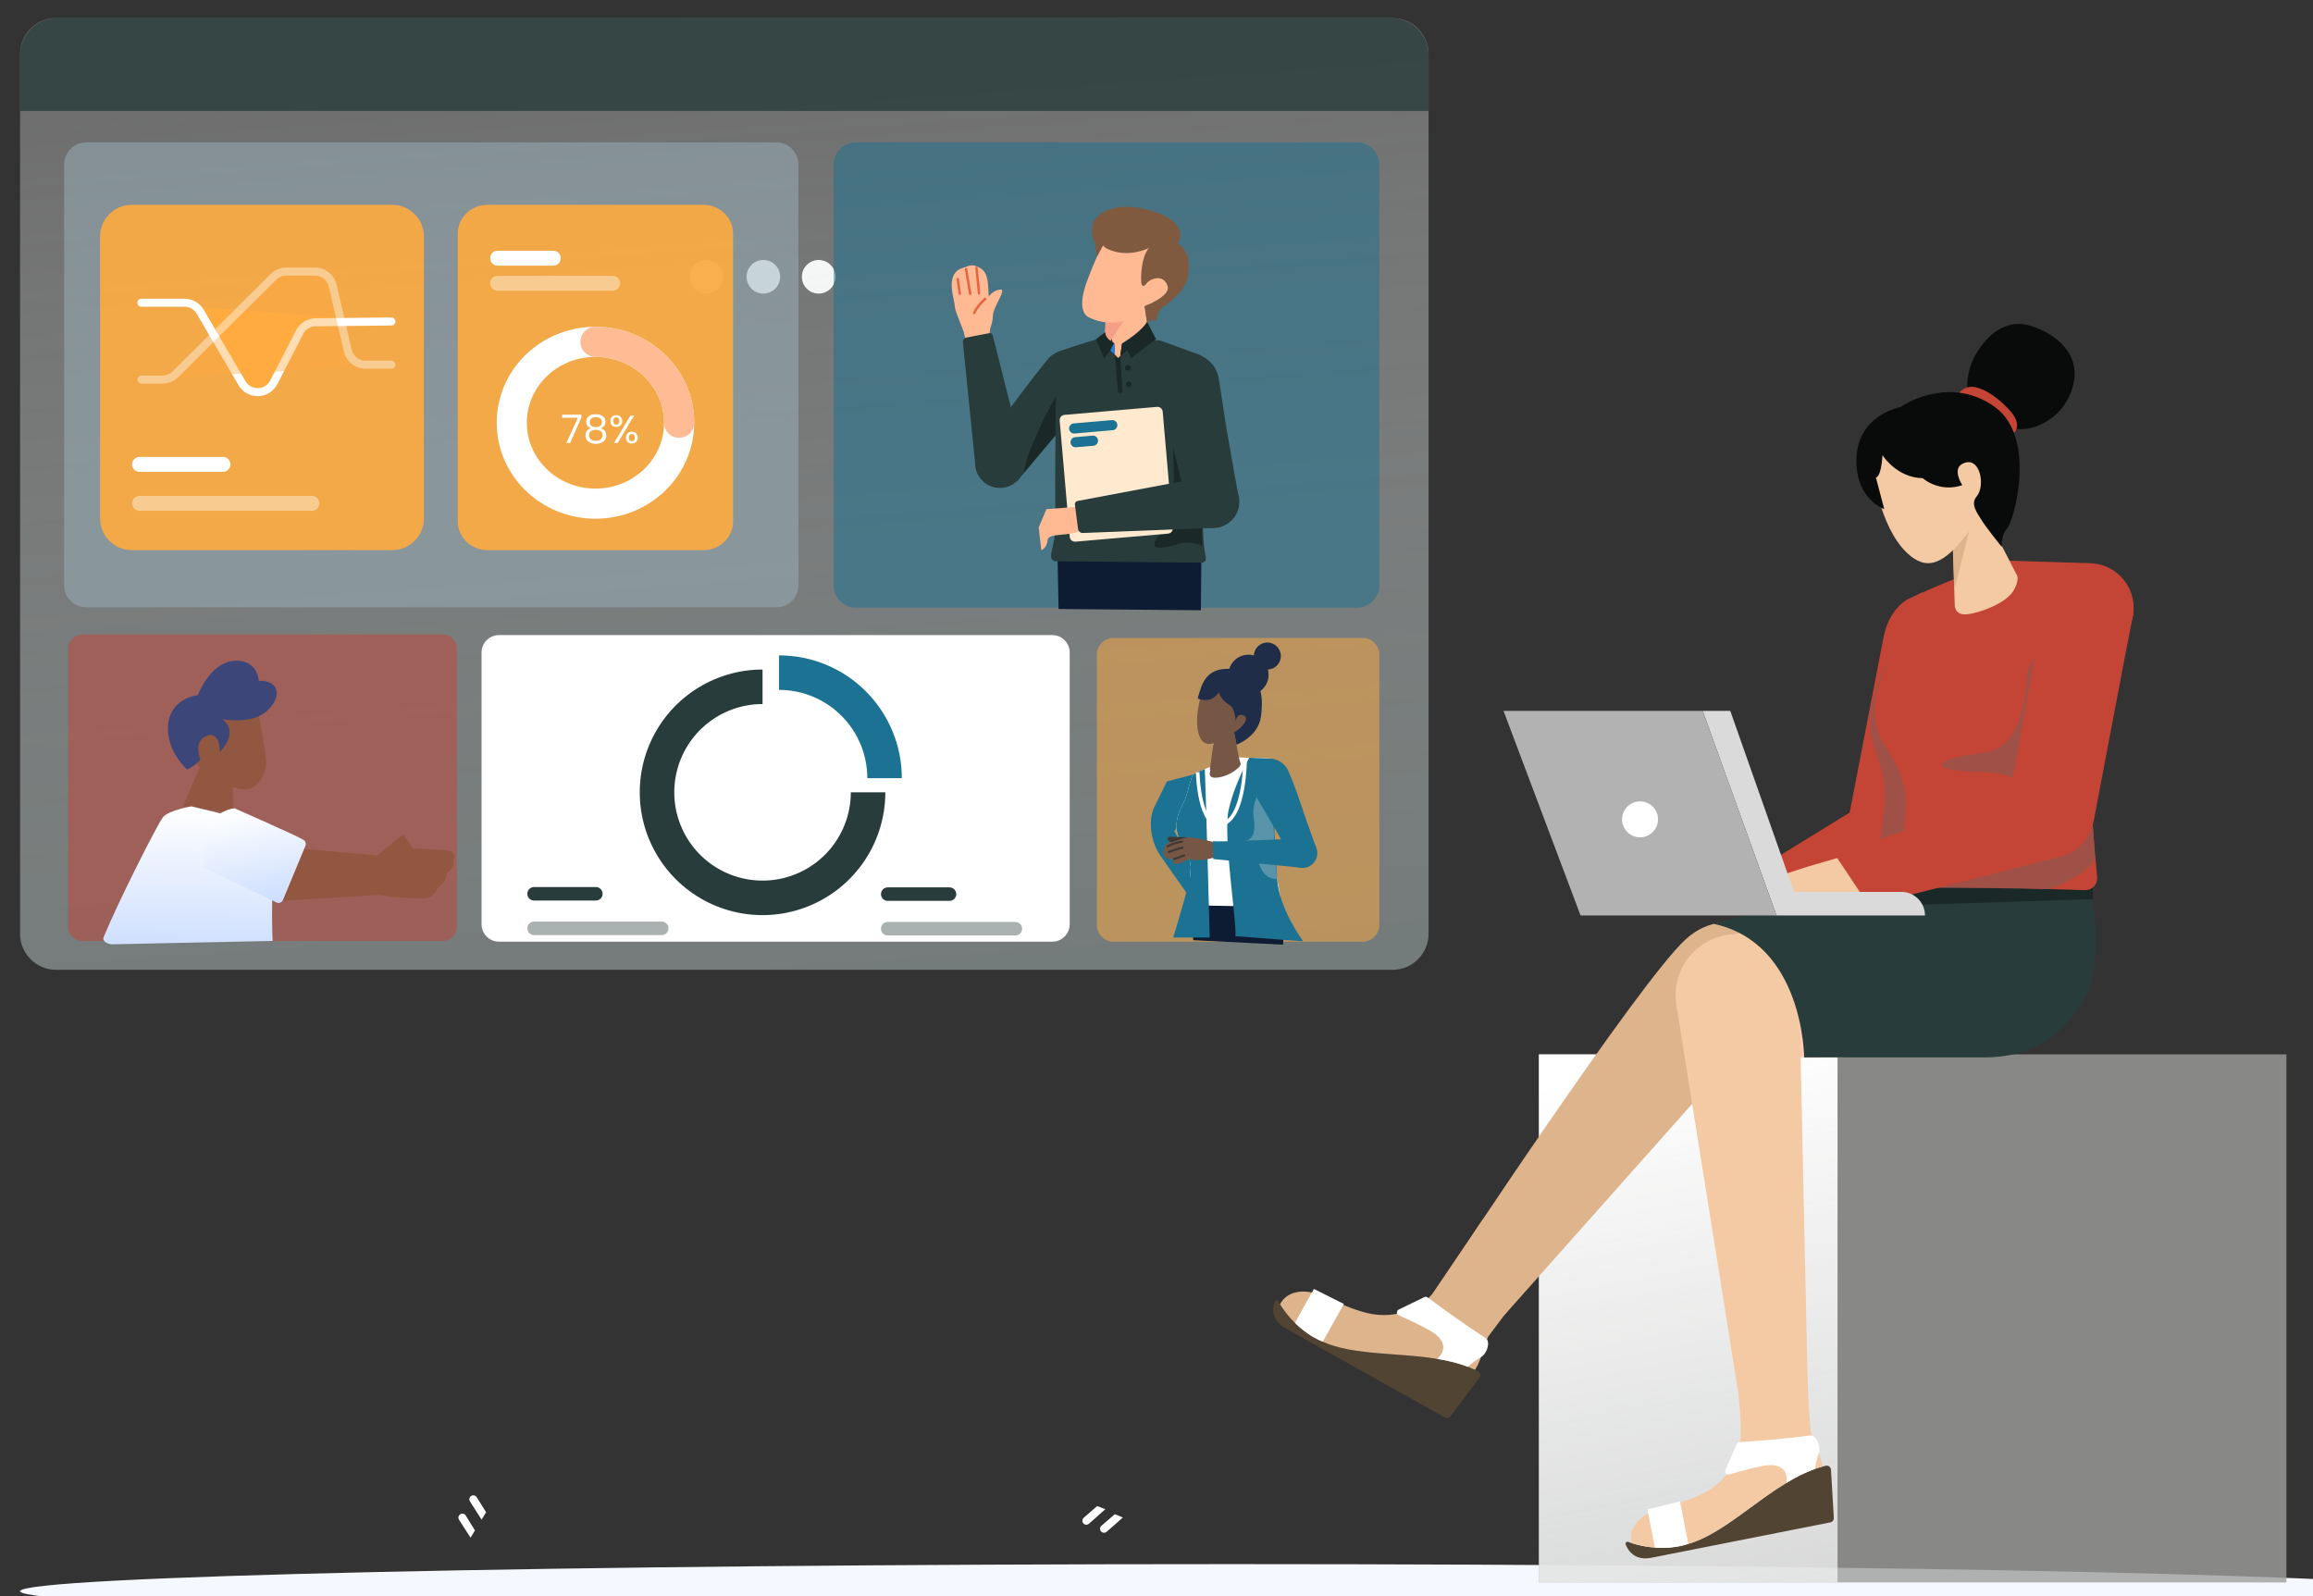 <svg width="1152" height="795" viewBox="0 0 1152 795" fill="none" xmlns="http://www.w3.org/2000/svg">
<rect x="0" y="0" width="1152" height="795" fill="#333333" stroke="none"/>
<g clip-path="url(#clip0_5_2)">
<path d="M351.835 146.223C356.457 146.223 360.204 142.476 360.204 137.855C360.204 133.233 356.457 129.486 351.835 129.486C347.214 129.486 343.467 133.233 343.467 137.855C343.467 142.476 347.214 146.223 351.835 146.223Z" fill="white"/>
<path d="M380.195 146.223C384.817 146.223 388.563 142.476 388.563 137.855C388.563 133.233 384.817 129.486 380.195 129.486C375.573 129.486 371.827 133.233 371.827 137.855C371.827 142.476 375.573 146.223 380.195 146.223Z" fill="white"/>
<path d="M407.746 146.223C412.368 146.223 416.114 142.476 416.114 137.855C416.114 133.233 412.368 129.486 407.746 129.486C403.124 129.486 399.377 133.233 399.377 137.855C399.377 142.476 403.124 146.223 407.746 146.223Z" fill="white"/>
<path d="M613.498 806C946.806 806 1217 799.956 1217 792.5C1217 785.044 946.806 779 613.498 779C280.196 779 10 785.044 10 792.5C10 799.956 280.196 806 613.498 806Z" fill="#F5F8FF"/>
<path opacity="0.8" d="M1138.77 525.123H766.457V788.136H1138.77V525.123Z" fill="#9D9D9C"/>
<path d="M915.191 525.123H766.457V788.136H915.191V525.123Z" fill="url(#paint0_linear_5_2)"/>
<path d="M242.097 753.178L237.422 745.666C237.249 745.391 237.012 745.162 236.731 745.001C236.449 744.839 236.132 744.749 235.808 744.739C235.483 744.728 235.161 744.798 234.87 744.941C234.579 745.084 234.327 745.297 234.138 745.56C233.905 745.883 233.775 746.268 233.765 746.666C233.754 747.064 233.864 747.456 234.079 747.79L239.849 756.854L242.097 753.178Z" fill="white"/>
<path d="M236.55 762.246L231.961 754.788C231.789 754.513 231.551 754.285 231.27 754.123C230.988 753.961 230.671 753.871 230.347 753.861C230.023 753.85 229.701 753.92 229.409 754.063C229.118 754.206 228.867 754.419 228.677 754.682C228.444 755.005 228.314 755.391 228.304 755.788C228.293 756.186 228.403 756.578 228.619 756.912L234.361 765.826L236.55 762.246Z" fill="white"/>
<path d="M546.472 750.083L539.758 755.907C539.513 756.119 539.324 756.389 539.208 756.692C539.091 756.995 539.051 757.322 539.091 757.644C539.13 757.966 539.248 758.274 539.435 758.539C539.621 758.805 539.87 759.021 540.159 759.168C540.514 759.348 540.915 759.417 541.31 759.366C541.704 759.316 542.074 759.147 542.372 758.882L550.505 751.652L546.472 750.083Z" fill="white"/>
<path d="M555.265 754.13L548.562 759.906C548.316 760.118 548.127 760.388 548.011 760.691C547.894 760.994 547.854 761.321 547.894 761.643C547.933 761.965 548.052 762.273 548.238 762.538C548.424 762.804 548.673 763.02 548.963 763.167C549.317 763.347 549.718 763.416 550.113 763.365C550.507 763.314 550.878 763.146 551.175 762.881L559.243 755.786L555.265 754.13Z" fill="white"/>
<path d="M891.491 471.565C891.491 471.565 862.851 446.564 839.566 467.81C816.28 489.055 720.074 634.949 720.074 634.949L749.172 655.072L858.302 532.344L877.298 562.92L891.491 471.565Z" fill="#DEB48D"/>
<path fill-rule="evenodd" clip-rule="evenodd" d="M872.006 750.723C884.002 741.957 896.367 732.921 909.388 730.003C909.681 729.936 909.985 729.934 910.28 729.996C910.574 730.058 910.851 730.184 911.092 730.364C911.333 730.544 911.532 730.774 911.675 731.039C911.818 731.304 911.902 731.596 911.92 731.896L913.347 756.054C913.376 756.552 913.225 757.043 912.92 757.437C912.615 757.832 912.178 758.102 911.689 758.198L822.492 775.828C815.915 777.128 811.697 774.268 809.674 769.189C809.608 769.014 809.594 768.823 809.633 768.64C809.672 768.457 809.764 768.289 809.896 768.156C810.029 768.024 810.197 767.932 810.38 767.893C810.563 767.853 810.754 767.867 810.929 767.933C822.646 772.237 835.582 771.786 846.97 766.674C855.198 763.006 863.509 756.932 872.006 750.723Z" fill="#524433"/>
<path fill-rule="evenodd" clip-rule="evenodd" d="M899.379 671.577C899.379 671.577 901.068 709.705 901.958 713.584C902.57 715.704 903.338 717.776 904.254 719.783C905.783 723.427 907.486 727.488 907.642 730.439C895.261 733.737 883.465 742.355 872.007 750.727C863.51 756.935 855.2 763.006 846.971 766.674C836.133 771.538 823.871 772.193 812.576 768.51C811.025 761.919 815.527 754.623 826.884 751.336C847.24 745.445 858.364 741.711 865.462 724.685C870.506 712.586 862.058 670.465 862.058 670.465L899.379 671.577Z" fill="#F3CAA4"/>
<path fill-rule="evenodd" clip-rule="evenodd" d="M866.353 718.248C870.356 718.002 886.26 716.955 901.486 714.964C904.445 714.578 907.086 720.135 905.822 723.67C904.995 726.251 904.377 728.895 903.975 731.576C899.007 733.392 894.241 735.717 889.751 738.514C890.672 732.215 886.83 729.426 881.122 729.713C876.613 729.94 866.428 732.804 861.177 734.359C860.888 734.444 860.581 734.444 860.293 734.361C860.004 734.277 859.745 734.112 859.546 733.886C859.348 733.66 859.218 733.382 859.173 733.084C859.128 732.787 859.168 732.483 859.29 732.208L865.008 719.189C865.124 718.923 865.311 718.695 865.548 718.529C865.786 718.363 866.064 718.266 866.353 718.248Z" fill="white"/>
<path fill-rule="evenodd" clip-rule="evenodd" d="M824.236 770.758C834.598 771.569 840.866 768.875 840.866 768.875L836.696 747.78L820.483 751.769L824.236 770.758Z" fill="white"/>
<path fill-rule="evenodd" clip-rule="evenodd" d="M694.3 674.563C709.116 675.667 724.388 676.806 736.193 683.027C736.46 683.166 736.693 683.362 736.877 683.6C737.061 683.838 737.19 684.113 737.257 684.407C737.324 684.7 737.326 685.004 737.263 685.298C737.2 685.593 737.074 685.87 736.894 686.11L722.316 705.427C722.016 705.825 721.582 706.1 721.094 706.203C720.607 706.305 720.098 706.228 719.664 705.984L640.327 661.571C634.477 658.296 633.12 653.383 634.873 648.205C634.936 648.029 635.049 647.875 635.198 647.761C635.347 647.647 635.525 647.578 635.712 647.563C635.899 647.548 636.086 647.587 636.251 647.676C636.416 647.764 636.552 647.899 636.643 648.063C642.772 658.937 652.913 666.981 664.897 670.473C673.54 673.016 683.805 673.781 694.3 674.563Z" fill="#524433"/>
<path fill-rule="evenodd" clip-rule="evenodd" d="M766.457 632.057L741.183 665.709C740.275 667.72 739.516 669.795 738.912 671.918C737.713 675.684 736.376 679.879 734.582 682.227C723.017 676.71 708.449 675.623 694.298 674.566C683.804 673.783 673.541 673.017 664.898 670.474C653.493 667.149 643.734 659.697 637.523 649.57C640.615 643.547 648.774 640.911 659.551 645.773C678.868 654.487 689.758 658.857 706.2 650.497C708.85 648.937 711.225 646.951 713.229 644.62L738.765 607.012L766.457 632.057Z" fill="#DEB48D"/>
<path fill-rule="evenodd" clip-rule="evenodd" d="M711.053 646.175C714.26 648.583 727.046 658.097 739.929 666.454C742.432 668.079 740.839 674.022 737.585 675.894C735.282 677.322 733.097 678.934 731.053 680.715C726.094 678.876 720.957 677.556 715.726 676.774C720.511 672.576 719.395 667.961 714.862 664.479C711.283 661.728 701.672 657.304 696.666 655.083C696.391 654.961 696.157 654.762 695.992 654.511C695.826 654.26 695.736 653.967 695.731 653.666C695.727 653.365 695.809 653.069 695.967 652.813C696.125 652.558 696.353 652.352 696.625 652.222L709.419 646.018C709.679 645.891 709.97 645.839 710.258 645.866C710.546 645.894 710.821 646.001 711.053 646.175Z" fill="white"/>
<path fill-rule="evenodd" clip-rule="evenodd" d="M644.942 658.842C652.305 666.178 658.823 668.191 658.823 668.191L669.327 649.427L654.397 641.952L644.942 658.842Z" fill="white"/>
<path d="M930.766 453.425L855.25 466.841L870.114 526.618H918.486C918.486 526.618 941.48 477.195 930.766 453.425Z" fill="#FFCCB3"/>
<path d="M864.929 526.033C881.711 526.033 895.316 512.429 895.316 495.646C895.316 478.864 881.711 465.259 864.929 465.259C848.146 465.259 834.541 478.864 834.541 495.646C834.541 512.429 848.146 526.033 864.929 526.033Z" fill="#F3CAA4"/>
<path d="M834.918 500.434L865.325 690.826L900.397 692.29L896.302 504.087L834.918 500.434Z" fill="#F3CAA4"/>
<path d="M882.553 458.662C882.553 458.662 894.191 462.246 898.995 481.228C903.799 500.209 898.557 526.618 898.557 526.618H906.041C906.041 526.618 932.725 495.282 913.093 455.345L882.553 458.662Z" fill="#FF967C"/>
<path d="M957.5 295L949.844 298.625C946.967 300.4 944.432 302.968 942.417 306.147C940.402 309.327 938.958 313.038 938.188 317.017L921.231 404.713L883 428.207L891.716 446L964 442.705L957.5 295Z" fill="#C44536"/>
<path d="M942.29 326.97C942.29 326.97 925.611 350.403 933.682 372.721C941.753 395.04 938.458 399.178 936.439 418.951C934.421 438.723 941.012 434.125 941.012 434.125L964.41 423.089C964.41 423.089 974.17 329.56 942.29 326.97Z" fill="#9F5147"/>
<path d="M1040.42 434.589C1040.42 434.589 1049.67 479.845 1037.55 498.757C1022.21 522.695 1003.45 526.361 989.58 526.618H898.557C898.557 526.618 898.389 469.831 853.547 460.129C853.547 460.129 1001.13 419.026 1040.42 434.589Z" fill="#283D3B"/>
<path d="M1042.46 447.767L945.994 450.943L947.02 444.205L965.82 442.032H1042.32L1042.46 447.767Z" fill="#1A2827"/>
<path d="M917.697 426.562C917.697 426.562 905.896 429.992 900.595 431.551C895.294 433.11 884.812 436.853 884.812 436.853L892.487 447.767L927.269 445.698L917.697 426.562Z" fill="#F3CAA4"/>
<path d="M974.88 287.776C974.88 287.776 955.075 295.614 952.05 298.033C949.026 300.453 946.154 320.199 941.012 329.575C935.871 338.951 928.349 356.256 939.335 372.151C950.321 388.047 949.153 400.669 949.153 400.669L946.815 440.543L1038.46 443.331C1039.29 443.357 1040.12 443.206 1040.89 442.887C1041.66 442.569 1042.36 442.091 1042.93 441.484C1043.5 440.877 1043.94 440.155 1044.21 439.367C1044.48 438.579 1044.58 437.742 1044.51 436.911C1043.46 425.285 1041.69 407.917 1041.31 389.405C1040.8 364.317 1040.42 280.488 1040.42 280.488L999.17 279.194C990.87 280.626 974.88 287.776 974.88 287.776Z" fill="#C44536"/>
<path d="M1040.42 324.995C1052.71 324.995 1062.67 315.032 1062.67 302.742C1062.67 290.452 1052.71 280.488 1040.42 280.488C1028.13 280.488 1018.17 290.452 1018.17 302.742C1018.17 315.032 1028.13 324.995 1040.42 324.995Z" fill="#C44536"/>
<path d="M1043.42 427.717C1043.42 427.717 1041.52 434.674 1021.17 442.805C1021.17 442.805 973.46 441.768 949.757 442.266C926.054 442.765 952.298 436.512 965.53 429.915C978.76 423.318 1041.92 404.995 1041.92 404.995L1043.42 427.717Z" fill="#9F5147"/>
<path d="M1024.19 314.756C1024.19 314.756 1010.39 327.336 1009.58 336.67C1008.76 346.004 1006.89 372.03 989.16 374.626C967.42 377.808 961.73 380.906 971.81 383.341C981.88 385.776 1004.75 381.83 1004.75 392.269C1004.75 399.697 1013.63 405.255 1018.1 401.197C1022.56 397.139 1058.12 335.453 1024.19 314.756Z" fill="#9F5147"/>
<path d="M1062.43 305.998C1060.56 314.928 1042.76 409.008 1042.76 409.008C1042.76 409.008 1040.42 423.082 1026.67 426.562L930.766 450.943L913.891 425.63L1000.87 395.884L1018.17 302.742C1018.17 302.742 1064.93 294.085 1062.43 305.998Z" fill="#C44536"/>
<path d="M972.65 270.45L973.56 301.323C973.56 301.323 973.32 306.649 979.78 305.931C986.25 305.213 999.26 300.379 1002.85 294.154C1006.44 287.928 1004.17 285.793 1004.17 285.793L984.44 247.332L972.65 270.45Z" fill="#F3CAA4"/>
<path d="M972.65 274.038L980.73 264.459L973.34 293.929L972.65 274.038Z" fill="#DEB48D"/>
<path d="M979.85 194.35C979.5 188.46 980.78 182.587 983.56 177.38C988.16 169.072 997.7 157.582 1012.2 162.532C1026.69 167.481 1037.3 178.618 1031.82 194.35C1026.34 210.083 1011.12 215.117 1003.36 213.441C995.6 211.765 979.85 194.35 979.85 194.35Z" fill="#080B09"/>
<path d="M975.18 196.538C976.02 195.13 977.26 194.015 978.76 193.345C980.25 192.675 981.91 192.483 983.52 192.796C989.26 193.852 995.29 198.381 1000.43 203.814C1005.56 209.248 1005.39 213.192 1003.06 215.597C1000.73 218.003 975.18 196.538 975.18 196.538Z" fill="#C44536"/>
<path d="M848.038 354.055L884.812 455.935H958.75C958.75 452.824 957.51 449.84 955.314 447.641C953.115 445.441 950.131 444.205 947.02 444.205H893.529L861.775 354.055H848.038Z" fill="#DADADA"/>
<path d="M848.038 354.055H748.836L787.201 455.935H884.812L848.038 354.055Z" fill="#B2B2B2"/>
<path d="M816.824 417.022C821.765 417.022 825.77 413.016 825.77 408.075C825.77 403.135 821.765 399.129 816.824 399.129C811.883 399.129 807.878 403.135 807.878 408.075C807.878 413.016 811.883 417.022 816.824 417.022Z" fill="white"/>
<path d="M932.496 232.488C932.496 232.488 935.555 262.038 949.932 275.493C959.31 284.267 967.91 282.02 980.73 264.459C992.48 248.357 993.51 240.527 993.51 240.527L981.09 212.575C981.09 212.575 931.035 205.451 932.496 232.488Z" fill="#F3CAA4"/>
<path d="M937.584 226.703C937.584 226.703 944.658 237.963 957.61 238.145C960.33 240.366 963.56 241.852 967.01 242.459C970.47 243.066 974.02 242.775 977.32 241.612C977.32 241.612 972.16 233.775 977.32 231.028C986.1 226.364 989.12 241.916 984.44 247.332C981.26 251.013 984.62 255.299 986.99 259.131C989.37 262.964 997.03 272.453 997.03 272.453C997.03 272.453 996.3 266.978 999.77 262.964C1003.24 258.949 1014.48 217.847 993.59 202.727C972.7 187.608 950.708 199.703 946.585 202.727C946.585 202.727 924.632 206.561 924.593 229.392C924.56 248.91 938.451 253.553 938.451 253.553L934.305 237.799C934.305 237.799 936.869 238.073 937.584 226.703Z" fill="#080B09"/>
<path d="M693.596 9H27.906C18.017 9 10 17.017 10 26.905V465.095C10 474.984 18.017 483 27.906 483H693.596C703.485 483 711.501 474.984 711.501 465.095V26.905C711.501 17.017 703.485 9 693.596 9Z" fill="url(#paint1_linear_5_2)"/>
<path opacity="0.5" d="M678.662 317.724H554.628C550.027 317.724 546.297 321.454 546.297 326.055V460.661C546.297 465.262 550.027 468.991 554.628 468.991H678.662C683.263 468.991 686.993 465.262 686.993 460.661V326.055C686.993 321.454 683.263 317.724 678.662 317.724Z" fill="#FFAB40"/>
<path d="M524.093 316.307H248.528C243.735 316.307 239.848 320.192 239.848 324.986V460.311C239.848 465.106 243.735 468.991 248.528 468.991H524.093C528.886 468.991 532.772 465.106 532.772 460.311V324.986C532.772 320.192 528.886 316.307 524.093 316.307Z" fill="white"/>
<path opacity="0.5" d="M675.857 70.908H426.333C420.183 70.908 415.198 75.894 415.198 82.044V291.55C415.198 297.7 420.183 302.685 426.333 302.685H675.857C682.008 302.685 686.993 297.7 686.993 291.55V82.044C686.993 75.894 682.008 70.908 675.857 70.908Z" fill="#1B7293"/>
<path opacity="0.5" d="M386.626 70.908H42.995C36.884 70.908 31.93 75.862 31.93 81.974V291.398C31.93 297.51 36.884 302.463 42.995 302.463H386.626C392.736 302.463 397.691 297.51 397.691 291.398V81.974C397.691 75.862 392.736 70.908 386.626 70.908Z" fill="#9AB3BD"/>
<path opacity="0.8" d="M28.459 9H693.043C697.939 9 702.633 10.945 706.095 14.407C709.556 17.868 711.501 22.563 711.501 27.459V55.265H10V27.459C10 22.563 11.945 17.868 15.407 14.407C18.868 10.945 23.563 9 28.459 9Z" fill="#283D3B"/>
<path opacity="0.5" d="M220.457 316H41.056C37.158 316 34 319.158 34 323.054V461.63C34 465.526 37.158 468.684 41.056 468.684H220.457C224.353 468.684 227.511 465.526 227.511 461.63V323.054C227.511 319.158 224.353 316 220.457 316Z" fill="#C44536"/>
<path d="M128.8 356.183C128.8 356.183 132.237 372.978 132.572 379.17C132.907 385.362 127.935 394.282 120.529 393.04C113.123 391.796 107.906 389.312 99.938 382.532C93.737 377.257 91.302 360.641 97.308 356.318C103.316 351.994 121.762 348.445 128.8 356.183Z" fill="#925740"/>
<path d="M115.894 383.051L116.111 404.859L91.084 401.669L100.279 380.267L115.894 383.051Z" fill="#925740"/>
<path d="M140.106 412.158L138.466 421.581L187.904 426.067C187.904 426.067 198.85 416.858 200.868 415.603L205.649 422.617C205.649 422.617 220.164 423.069 223.297 423.691C226.43 424.313 227.016 426.52 225.666 428.514C225.666 428.514 226.776 432.126 222.485 434.9C222.485 434.9 223.263 438.176 217.961 442.278C217.961 442.278 216.533 446.139 213.322 447.052C210.112 447.964 195.271 446.94 193.553 446.454C192.177 446.106 190.779 445.849 189.368 445.683L124.9 449.642C124.9 449.642 110.518 449.937 108.675 434.972L108.232 415.512C109.372 405.922 140.106 412.158 140.106 412.158Z" fill="#925740"/>
<path d="M95.318 401.587C95.318 401.587 84.135 403.632 81.299 406.847C78.678 409.818 58.261 450.385 51.56 466.881C51.4 467.273 51.406 467.693 51.577 468.106C51.748 468.519 52.079 468.91 52.541 469.248C53.002 469.585 53.58 469.858 54.224 470.04C54.869 470.224 55.559 470.312 56.234 470.297L135.776 468.621C135.776 468.621 134.666 443.426 136.81 436.303C138.954 429.181 128.126 409.59 128.126 409.59L95.318 401.587Z" fill="url(#paint2_linear_5_2)"/>
<path d="M110.716 358.175C110.716 358.175 125.774 361.156 133.399 353.7C141.024 346.245 138.374 338.549 128.876 339.108C128.876 339.108 128.452 328.452 116.96 329.104C105.468 329.755 99.678 343.557 98.498 346.233C98.498 346.233 85.257 347.472 83.761 360.557C82.264 373.642 93.213 383.268 93.213 383.268C95.708 382.086 97.954 380.437 99.828 378.41C99.828 378.41 95.966 369.314 102.806 366.527C109.645 363.74 109.519 374.433 109.519 374.433C109.519 374.433 119.52 364.986 110.716 358.175Z" fill="#3C4679"/>
<path d="M116.734 402.543C116.734 402.543 147.367 415.967 151.145 418.277C151.635 418.576 152.002 419.041 152.18 419.587C152.357 420.132 152.334 420.724 152.114 421.254L140.942 448.209C140.816 448.511 140.631 448.785 140.396 449.014C140.161 449.242 139.882 449.42 139.575 449.537C139.27 449.654 138.942 449.707 138.615 449.693C138.288 449.679 137.967 449.599 137.672 449.457L101.825 432.188C101.825 432.188 97.653 405.391 116.734 402.543Z" fill="url(#paint3_linear_5_2)"/>
<path d="M598.335 279.573L526.027 242.074L527.226 303.308L598.088 303.939L598.335 279.573Z" fill="#0D1B33"/>
<path d="M538.147 190.525C540.278 180.003 535.266 180.274 533.597 178.601C533.597 178.601 527.339 173.44 522.571 178.25C517.523 183.339 488.589 222.867 488.589 222.867L506.694 239.517L510.096 235.456L518.911 224.943L528.339 213.707L529.511 212.428L542.23 198.022C542.23 198.022 536.942 196.065 538.147 190.525Z" fill="#283D3B"/>
<path d="M545.718 192.318C548.159 185.032 544.231 177.147 536.944 174.707C529.658 172.267 521.773 176.195 519.333 183.481C516.893 190.767 520.821 198.652 528.107 201.093C535.393 203.533 543.278 199.605 545.718 192.318Z" fill="#283D3B"/>
<path d="M529.344 212.372C529.709 210.173 530.439 205.774 531.224 201.765L535.402 182.362C535.402 182.362 524.183 198.943 519.015 210.491C515.188 219.146 510.748 227.967 510.013 235.428L518.827 224.915L528.256 213.679L529.344 212.372Z" fill="#1A2827"/>
<path d="M492.987 171.629C492.045 162.731 494.466 162.3 494.499 157.475C494.516 152.76 501.636 144.032 498.24 144.208C494.845 144.385 492.46 147.63 492.46 147.63C491.957 143.4 492.807 136.362 488.48 133.706C484.151 131.05 483.132 132.336 479.608 133.392C470.199 136.281 475.451 148.731 475.548 152.677C475.633 155.16 480 164.448 480.198 166.162L481.589 172.767L492.987 171.629Z" fill="#FFBA94"/>
<path d="M487.625 146.135L486.338 133.362L487.625 146.135Z" fill="#E56441"/>
<path d="M487.625 146.135L486.338 133.362" stroke="#E56441" stroke-width="1.201" stroke-linecap="round"/>
<path d="M483.224 146.277L481.131 134.007L483.224 146.277Z" fill="#E56441"/>
<path d="M483.224 146.277L481.131 134.007" stroke="#E56441" stroke-width="1.201" stroke-linecap="round"/>
<path d="M478.053 146.305L476.996 138.962L478.053 146.305Z" fill="#E56441"/>
<path d="M478.053 146.305L476.996 138.962" stroke="#E56441" stroke-width="1.201" stroke-linecap="round"/>
<path d="M485.186 155.886C486.723 152.292 490.711 148.833 490.711 148.833L485.186 155.886Z" fill="#E56441"/>
<path d="M485.186 155.886C486.723 152.292 490.711 148.833 490.711 148.833" stroke="#E56441" stroke-width="1.201" stroke-linecap="round"/>
<path d="M509.471 226.414L494.417 166.983C494.311 166.627 494.078 166.322 493.762 166.128C493.445 165.934 493.068 165.863 492.702 165.931L481.35 168.095C480.807 168.204 480.325 168.512 479.996 168.957C479.668 169.402 479.517 169.953 479.572 170.504L485.827 232.295L509.471 226.414Z" fill="#283D3B"/>
<path d="M497.987 243.023C504.796 243.023 510.315 237.503 510.315 230.695C510.315 223.886 504.796 218.367 497.987 218.367C491.178 218.367 485.659 223.886 485.659 230.695C485.659 237.503 491.178 243.023 497.987 243.023Z" fill="#283D3B"/>
<path d="M547.754 168.533C547.754 168.533 533.661 172.691 530.114 174.175C526.568 175.658 526.332 181.592 526.095 185.795C525.93 188.74 525.372 233.287 525.591 261.295C525.638 267.278 524.522 271.074 523.806 274.4C523.609 275.286 523.503 276.189 523.488 277.097C523.483 277.416 523.542 277.732 523.66 278.029C523.778 278.325 523.953 278.595 524.176 278.823C524.398 279.052 524.664 279.234 524.957 279.359C525.251 279.485 525.566 279.551 525.884 279.555L598.035 280.229C598.035 280.229 601.235 280.694 600.464 277.043C599.698 273.051 599.278 268.999 599.211 264.935C598.488 235.846 598.353 187.129 598.04 184.823C597.567 181.362 601.283 178.381 597.254 176.638L577.798 169.56L547.754 168.533Z" fill="#283D3B"/>
<path d="M583.793 200.688C583.793 200.688 584.887 241.008 584.656 254.447C584.516 262.822 574.94 266.369 574.911 271.218C574.896 274.087 582.651 272.302 586.072 271.187C593.769 268.679 598.834 272.086 598.834 272.086L596.781 198.613L583.793 200.688Z" fill="#1A2827"/>
<path d="M551.011 154.283L555.313 176.755L556.833 178.363C556.833 178.363 556.231 179.083 557.959 177.349C562.036 173.263 572.771 168.282 572.328 166.677C571.692 164.377 569.846 150.052 569.846 150.052L551.011 154.283Z" fill="#FFBA94"/>
<path d="M550.835 155.776H562.17L549.719 175.116L550.835 155.776Z" fill="#F59F86"/>
<path d="M583.658 145.993C586.969 137.789 576.853 136.749 575.104 136.641C573.354 136.533 574.525 123.261 574.525 123.261C574.525 123.261 556.648 114.255 551.599 116.401C551.599 116.401 544.351 131.404 540.925 141.376C537.5 151.347 538.98 156.714 542.577 158.165C547.348 160.574 553.615 161.34 558.096 160.232C566.077 158.259 571.142 151.888 571.142 151.888C571.277 151.869 571.354 151.86 571.354 151.86C571.354 151.86 580.535 153.74 583.658 145.993Z" fill="#FFBA94"/>
<path d="M578.853 153.201C585.307 148.698 590.733 143.662 591.76 137.272C593.832 124.395 586.608 121.283 586.608 121.283C591.413 112.159 580.453 107.23 574.8 105.39C556.116 99.31 544.724 105.908 543.928 113.139C543.591 116.167 544.077 119.004 545.612 121.332C545.56 123.563 545.791 125.792 546.3 127.966L549.389 122.25C549.994 123.026 550.787 123.634 551.695 124.015C561.844 128.85 572.256 123.49 572.256 123.49C568.198 128.179 568.169 138.562 568.429 140.731C568.805 143.858 570.737 141.574 570.737 141.574C572.641 138.5 579.716 136.258 581.567 142.633C583.013 147.602 569.981 152.491 569.981 152.491L571.287 160.232C573.716 160.729 573.354 158.162 574 159.019C574.646 159.876 576.015 160.428 576.28 157.798C576.545 155.169 578.858 153.199 578.858 153.199L578.853 153.201Z" fill="#805A3E"/>
<path d="M576.27 202.637L530.152 206.632C528.719 206.756 527.658 208.018 527.782 209.451L532.801 267.4C532.925 268.833 534.187 269.894 535.62 269.769L581.735 265.775C583.171 265.651 584.232 264.389 584.106 262.956L579.089 205.007C578.964 203.574 577.701 202.513 576.27 202.637Z" fill="#FFEACF"/>
<path d="M534.968 213.391L553.985 211.744L534.968 213.391Z" fill="#1B7293"/>
<path d="M534.968 213.391L553.985 211.744" stroke="#1B7293" stroke-width="5.048" stroke-miterlimit="10" stroke-linecap="round"/>
<path d="M535.7 220.243L544.368 219.492" stroke="#1B7293" stroke-width="5.048" stroke-miterlimit="10" stroke-linecap="round"/>
<path d="M598.372 187.979C591.273 179.09 588.082 183.347 585.586 183.565C585.586 183.565 577.137 185.139 577.802 192.285C578.506 199.848 590.94 250.24 590.94 250.24L617.033 248.279L615.794 241.33L613.249 227.018L610.536 211.715L610.29 209.894L607.24 189.762C607.24 189.762 602.049 192.726 598.372 187.979Z" fill="#283D3B"/>
<path d="M600.126 203.324C607.066 199.064 609.235 189.986 604.979 183.048C600.719 176.109 591.639 173.938 584.699 178.197C577.764 182.457 575.59 191.535 579.851 198.474C584.111 205.412 593.186 207.584 600.126 203.324Z" fill="#283D3B"/>
<path d="M537.664 252.333L521.21 253.557L517.32 262.73L518.65 274.055C518.65 274.055 521.481 272.901 521.774 268.895C522.067 264.89 535.165 267.732 538.589 263.331" fill="#FFBA94"/>
<path d="M600.425 237.494L536.589 249.527C536.206 249.615 535.868 249.842 535.642 250.164C535.416 250.487 535.317 250.881 535.365 251.272L536.91 263.42C536.99 264 537.284 264.531 537.733 264.907C538.183 265.283 538.756 265.48 539.342 265.456L605.1 262.884L600.425 237.494Z" fill="#283D3B"/>
<path d="M604.204 262.982C611.418 262.982 617.264 257.134 617.264 249.919C617.264 242.705 611.418 236.857 604.204 236.857C596.989 236.857 591.138 242.705 591.138 249.919C591.138 257.134 596.989 262.982 604.204 262.982Z" fill="#283D3B"/>
<path fill-rule="evenodd" clip-rule="evenodd" d="M558.826 171.089C569.514 164.397 571.287 160.231 571.287 160.231L575.788 168.953L563.303 178.363C562.803 177.042 562.191 175.766 561.473 174.549L557.959 177.35L558.826 171.089ZM545.894 168.897L550.505 165.446C550.505 165.446 550.143 168.643 554.916 170.817L555.313 176.755L553.002 174.514L549.925 178.576L545.894 168.897Z" fill="#1A2827"/>
<path d="M557.959 177.35L558.826 171.089L561.473 174.55L557.959 177.35Z" fill="#1A2827"/>
<path d="M554.915 170.817L553.001 174.514L555.312 176.755L554.915 170.817Z" fill="#1C85E8"/>
<path d="M555.312 176.755L556.769 194.747C556.789 194.998 556.894 195.235 557.067 195.42C557.239 195.604 557.469 195.724 557.719 195.761C557.883 195.785 558.05 195.772 558.209 195.724C558.368 195.674 558.514 195.591 558.636 195.479C558.758 195.367 558.854 195.229 558.916 195.075C558.978 194.921 559.005 194.755 558.995 194.59L557.959 177.35L556.833 178.363L555.312 176.755Z" fill="#1A2827"/>
<path d="M561.717 184.594C562.486 184.594 563.109 183.971 563.109 183.202C563.109 182.434 562.486 181.811 561.717 181.811C560.948 181.811 560.326 182.434 560.326 183.202C560.326 183.971 560.948 184.594 561.717 184.594Z" fill="#1A2827"/>
<path d="M562.169 192.79C562.938 192.79 563.561 192.167 563.561 191.398C563.561 190.629 562.938 190.006 562.169 190.006C561.4 190.006 560.778 190.629 560.778 191.398C560.778 192.167 561.4 192.79 562.169 192.79Z" fill="#1A2827"/>
<path d="M639.006 470.501L594.317 468.247L592.304 439.755L639.943 460.421L639.006 470.501Z" fill="#0D1B33"/>
<path d="M372.71 542.385L375.786 535.477L372.71 542.385Z" fill="#E56441"/>
<path d="M381.558 543.098L382.577 537.675L381.558 543.098Z" fill="#E56441"/>
<path d="M599.174 384.409C598.962 389.065 598.276 395.59 597.033 397.45L584.871 413.978L602.204 445.322L599.565 456.966L577.86 426.046C573.274 419.489 571.835 409.41 574.545 402.701L581.201 389.199L599.174 384.409Z" fill="#1B7293"/>
<path d="M604.743 381.112C604.743 381.112 595.7 384.69 594.319 385.794C592.939 386.899 591.628 395.914 589.281 400.194C586.933 404.474 583.499 412.374 588.515 419.63C593.53 426.886 592.996 432.649 592.996 432.649L591.93 450.851L635.152 451.648C635.532 451.66 635.911 451.591 636.263 451.445C636.615 451.3 636.932 451.082 637.193 450.805C637.455 450.528 637.654 450.198 637.779 449.839C637.903 449.479 637.95 449.096 637.915 448.717C637.435 443.41 635.241 435.957 635.069 427.507C634.835 416.054 632.895 377.73 632.895 377.73L615.832 377.194C612.039 377.848 604.743 381.112 604.743 381.112Z" fill="white"/>
<path d="M592.806 435.898V435.897L592.906 434.192C592.934 433.131 592.925 431.823 592.889 430.357C592.592 428.02 591.612 424.111 588.515 419.63C583.5 412.374 586.933 404.474 589.281 400.194C591.628 395.913 592.939 386.899 594.319 385.794C595.7 384.69 600.063 383.033 600.063 383.033C600.063 383.033 600.321 390.896 600.582 398.097C600.844 405.297 602.502 466.925 602.502 466.925H584.328C584.328 466.925 592.212 441.224 592.806 435.898Z" fill="#1B7293"/>
<path d="M622.172 377.393C622.172 377.393 614.852 390.28 611.93 403.371C609.008 416.464 616.237 460.548 615.272 466.248L649.088 468.831C649.088 468.831 636.97 452.706 636.081 437.546C635.192 422.386 633.633 391.838 633.633 391.838L631.969 377.803L622.172 377.393Z" fill="#1B7293"/>
<path d="M627.25 393.428C627.25 393.428 624.599 399.148 624.228 403.409C623.858 407.67 627.507 417.747 619.412 418.933C609.489 420.385 611.644 422.256 616.244 423.368C620.843 424.479 626.151 422.237 626.531 426.987C627.126 434.427 632.322 438.602 636.081 437.546C633.56 414.911 636.53 405.04 627.25 393.428Z" fill="#72A1B4" fill-opacity="0.7"/>
<path d="M604.666 370.057L602.73 384.163C602.73 384.163 601.511 387.114 604.721 387.321C607.93 387.527 612.603 385.784 615.461 383.474C618.318 381.163 618.194 380.916 617.483 378.951C616.772 376.985 614.343 362.523 614.343 362.523L604.666 370.057Z" fill="#765746"/>
<path d="M603.049 383.387C604.762 381.005 606.602 377.504 608.063 374.484C608.861 372.833 609.543 371.33 610.026 370.241C610.268 369.696 610.459 369.254 610.59 368.949C610.59 368.948 610.591 368.947 610.591 368.946L604.723 371.393L603.049 383.387Z" fill="#765746" stroke="#765746"/>
<path d="M599.181 342.889C599.181 342.889 594.111 357.312 597.208 366.173C599.227 371.952 603.183 371.636 612.48 367.055C621.004 362.854 623.172 359.775 623.172 359.775L624.105 345.225C624.105 345.225 604.542 331.148 599.181 342.889Z" fill="#765746"/>
<path d="M607.081 344.816C607.081 344.816 607.903 348.513 612.562 351.29C615.098 352.801 615.454 359.152 615.454 359.152C615.454 359.152 616.045 354.81 619.454 356.349C622.863 357.889 617.653 363.407 614.697 364.603C614.697 364.603 615.045 366.46 615.855 370.884C615.855 370.884 626.775 366.93 628.042 356.767C628.673 351.705 630.576 335.781 616.252 333.508C600.582 331.022 598.636 340.433 596.516 347.84C596.516 347.84 602.687 351.11 607.081 344.816Z" fill="#1F2D49"/>
<path d="M628.991 383.921C628.991 383.921 638.758 379.218 640.593 382.239C644.414 388.275 650.58 409.299 652.631 414.193C652.963 415.084 637.833 417.542 637.833 417.542L622.959 392.18L628.991 383.921Z" fill="#1B7293"/>
<path d="M632.216 398.096C626.61 398.096 622.066 393.552 622.066 387.946C622.066 382.341 626.61 377.796 632.216 377.796C637.822 377.796 642.366 382.341 642.366 387.946C642.366 393.552 637.822 398.096 632.216 398.096Z" fill="#1B7293"/>
<path d="M655.521 422.118L641.787 427.41L637.833 417.542L637.177 415.985L651.279 410.455L651.945 412.312L655.521 422.118Z" fill="#1B7293"/>
<path d="M648.733 432.282C644.663 432.282 641.365 428.983 641.365 424.913C641.365 420.844 644.663 417.545 648.733 417.545C652.802 417.545 656.101 420.844 656.101 424.913C656.101 428.983 652.802 432.282 648.733 432.282Z" fill="#1B7293"/>
<path d="M604.904 427.001C604.904 427.001 597.281 429.593 592.982 427.773C592.982 427.773 586.024 430.818 585.034 430.299C583.416 429.388 584.699 427.822 584.699 427.822C584.699 427.822 580.193 429.086 579.578 424.824C578.673 418.85 586.825 417.568 590.684 417.124C594.479 416.595 604.904 419.5 604.904 419.5V427.001Z" fill="#765746"/>
<path d="M582.996 416.725L591.077 417.027L583.289 419.499C583.289 419.499 580.511 418.197 581.806 417.089C582.145 416.828 582.568 416.698 582.996 416.725Z" fill="#3E3A33"/>
<path d="M584.774 427.832L589.81 426.036L584.774 427.832Z" fill="#93523E"/>
<path d="M584.774 427.832L589.81 426.036" stroke="#3E3A33" stroke-width="1.033" stroke-linecap="round"/>
<path d="M582.151 424.35C582.151 424.35 587.835 422.265 589.068 422.135L582.151 424.35Z" fill="#93523E"/>
<path d="M582.151 424.35C582.151 424.35 587.835 422.265 589.068 422.135" stroke="#3E3A33" stroke-width="1.033" stroke-linecap="round"/>
<path d="M581.496 421.449C583.753 420.342 586.164 419.581 588.647 419.191L581.496 421.449Z" fill="#93523E"/>
<path d="M581.496 421.449C583.753 420.342 586.164 419.581 588.647 419.191" stroke="#3E3A33" stroke-width="1.033" stroke-linecap="round"/>
<path d="M648.558 417.524C648.558 417.524 607.256 419.522 604.15 418.933L604.234 427.832L647.196 432.062L648.558 417.524Z" fill="#1B7293"/>
<path d="M620.155 377.393C620.155 377.393 620.333 407.337 608.722 410.452C597.11 413.567 596.516 384.604 596.516 384.604" stroke="white" stroke-width="1.789" stroke-miterlimit="10"/>
<path d="M621.8 346.104C616.268 346.104 611.784 341.62 611.784 336.088C611.784 330.556 616.268 326.071 621.8 326.071C627.332 326.071 631.817 330.556 631.817 336.088C631.817 341.62 627.332 346.104 621.8 346.104Z" fill="#1F2D49"/>
<path d="M631.204 333.465C627.485 333.465 624.471 330.451 624.471 326.732C624.471 323.014 627.485 320 631.204 320C634.922 320 637.936 323.014 637.936 326.732C637.936 330.451 634.922 333.465 631.204 333.465Z" fill="#1F2D49"/>
<path d="M432.35 394.612C432.35 405.008 429.267 415.169 423.492 423.813C417.717 432.456 409.507 439.194 399.903 443.172C390.299 447.15 379.731 448.191 369.535 446.163C359.339 444.135 349.974 439.129 342.623 431.778C335.271 424.427 330.266 415.062 328.238 404.866C326.21 394.67 327.25 384.102 331.229 374.498C335.207 364.894 341.944 356.684 350.587 350.909C359.231 345.134 369.393 342.051 379.789 342.051" stroke="#283D3B" stroke-width="17.195" stroke-miterlimit="10"/>
<path d="M388 335C401.94 335 415.308 340.538 425.166 350.395C435.023 360.252 440.56 373.62 440.56 387.561" stroke="#1B7293" stroke-width="17.195" stroke-miterlimit="10"/>
<path d="M266 445.142H296.765" stroke="#283D3B" stroke-width="6.726" stroke-miterlimit="10" stroke-linecap="round"/>
<g opacity="0.4">
<path d="M266 462.364H329.578" stroke="#283D3B" stroke-width="6.726" stroke-miterlimit="10" stroke-linecap="round"/>
</g>
<path d="M442.139 445.315H472.904" stroke="#283D3B" stroke-width="6.726" stroke-miterlimit="10" stroke-linecap="round"/>
<g opacity="0.4">
<path d="M442.139 462.538H505.717" stroke="#283D3B" stroke-width="6.726" stroke-miterlimit="10" stroke-linecap="round"/>
</g>
<path opacity="0.9" d="M195.309 102H65.662C56.926 102 49.843 109.082 49.843 117.82V258.18C49.843 266.918 56.926 274 65.662 274H195.309C204.046 274 211.129 266.918 211.129 258.18V117.82C211.129 109.082 204.046 102 195.309 102Z" fill="#FFAB40"/>
<path d="M69.489 231.285H111.05" stroke="white" stroke-width="7.433" stroke-miterlimit="10" stroke-linecap="round"/>
<g opacity="0.4">
<path d="M69.489 250.683H155.378" stroke="white" stroke-width="7.433" stroke-miterlimit="10" stroke-linecap="round"/>
</g>
<path d="M70.408 150.764H91.902C93.482 150.764 95.033 151.177 96.403 151.963C97.772 152.749 98.913 153.881 99.71 155.244L120.518 190.831C121.335 192.229 122.514 193.382 123.931 194.17C125.346 194.958 126.948 195.351 128.569 195.306C130.187 195.263 131.767 194.785 133.139 193.922C134.51 193.06 135.625 191.846 136.368 190.405L149.231 165.422C149.984 163.958 151.122 162.729 152.517 161.865C153.916 161.001 155.531 160.534 157.171 160.517L194.928 160.112" fill="#FFAB40"/>
<path d="M70.408 150.764H91.902C93.482 150.764 95.033 151.177 96.403 151.963C97.772 152.749 98.913 153.881 99.71 155.244L120.518 190.831C121.335 192.229 122.514 193.382 123.931 194.17C125.346 194.958 126.948 195.351 128.569 195.306C130.187 195.263 131.767 194.785 133.139 193.922C134.51 193.06 135.625 191.846 136.368 190.405L149.231 165.422C149.984 163.958 151.122 162.729 152.517 161.865C153.916 161.001 155.531 160.534 157.171 160.517L194.928 160.112" stroke="white" stroke-width="4" stroke-miterlimit="10" stroke-linecap="round"/>
<g opacity="0.4">
<path d="M70.408 189.042H80.978C83.367 189.042 85.658 188.099 87.352 186.415L136.215 137.888C137.91 136.204 140.201 135.26 142.589 135.26H156.891C158.939 135.26 160.923 135.952 162.525 137.224C164.127 138.494 165.246 140.271 165.704 142.261L173.22 174.624C173.678 176.614 174.797 178.389 176.399 179.661C178.001 180.933 179.985 181.624 182.02 181.624H194.928" fill="#FFAB40"/>
<path d="M70.408 189.042H80.978C83.367 189.042 85.658 188.099 87.352 186.415L136.215 137.888C137.91 136.204 140.201 135.26 142.589 135.26H156.891C158.939 135.26 160.923 135.952 162.525 137.224C164.127 138.494 165.246 140.271 165.704 142.261L173.22 174.624C173.678 176.614 174.797 178.389 176.399 179.661C178.001 180.933 179.985 181.624 182.02 181.624H194.928" stroke="white" stroke-width="4" stroke-miterlimit="10" stroke-linecap="round"/>
</g>
<path opacity="0.9" d="M350.292 102H242.833C234.641 102 228 108.422 228 116.344V259.656C228 267.577 234.641 274 242.833 274H350.292C358.484 274 365.125 267.577 365.125 259.656V116.344C365.125 108.422 358.484 102 350.292 102Z" fill="#FFAB40"/>
<path d="M289.584 207.89L283.954 220.657H282.091L287.801 208.067H279.985V206.539H289.584V207.89ZM294.299 213.295C293.543 213.008 292.963 212.59 292.558 212.042C292.153 211.493 291.951 210.828 291.951 210.044C291.951 209.339 292.133 208.706 292.497 208.145C292.862 207.571 293.402 207.12 294.117 206.794C294.846 206.454 295.723 206.285 296.75 206.285C297.775 206.285 298.647 206.454 299.362 206.794C300.091 207.12 300.638 207.571 301.002 208.145C301.38 208.706 301.569 209.339 301.569 210.044C301.569 210.802 301.36 211.467 300.941 212.042C300.523 212.603 299.949 213.021 299.22 213.295C300.057 213.543 300.719 213.98 301.205 214.607C301.704 215.22 301.954 215.964 301.954 216.839C301.954 217.688 301.738 218.432 301.305 219.072C300.874 219.699 300.26 220.188 299.463 220.54C298.68 220.88 297.775 221.049 296.75 221.049C295.723 221.049 294.819 220.88 294.036 220.54C293.267 220.188 292.666 219.699 292.234 219.072C291.802 218.432 291.586 217.688 291.586 216.839C291.586 215.964 291.829 215.214 292.315 214.587C292.801 213.96 293.462 213.53 294.299 213.295ZM299.787 210.26C299.787 209.463 299.517 208.85 298.977 208.419C298.437 207.988 297.695 207.773 296.75 207.773C295.818 207.773 295.083 207.988 294.543 208.419C294.003 208.85 293.732 209.47 293.732 210.279C293.732 211.011 294.01 211.597 294.563 212.042C295.13 212.485 295.859 212.707 296.75 212.707C297.654 212.707 298.383 212.485 298.936 212.042C299.503 211.584 299.787 210.991 299.787 210.26ZM296.75 214.078C295.75 214.078 294.934 214.306 294.299 214.764C293.665 215.207 293.348 215.88 293.348 216.781C293.348 217.616 293.651 218.288 294.259 218.798C294.88 219.307 295.71 219.561 296.75 219.561C297.789 219.561 298.613 219.307 299.22 218.798C299.827 218.288 300.132 217.616 300.132 216.781C300.132 215.906 299.82 215.24 299.2 214.783C298.579 214.313 297.762 214.078 296.75 214.078ZM303.996 209.692C303.996 208.804 304.273 208.099 304.826 207.577C305.38 207.042 306.088 206.774 306.953 206.774C307.816 206.774 308.525 207.042 309.078 207.577C309.632 208.099 309.909 208.804 309.909 209.692C309.909 210.593 309.632 211.311 309.078 211.846C308.525 212.368 307.816 212.629 306.953 212.629C306.088 212.629 305.38 212.368 304.826 211.846C304.273 211.311 303.996 210.593 303.996 209.692ZM315.822 206.99L307.621 220.657H305.798L313.999 206.99H315.822ZM306.953 207.871C306.493 207.871 306.129 208.027 305.859 208.34C305.603 208.641 305.475 209.091 305.475 209.692C305.475 210.293 305.603 210.749 305.859 211.062C306.129 211.376 306.493 211.533 306.953 211.533C307.411 211.533 307.776 211.376 308.046 211.062C308.316 210.736 308.451 210.279 308.451 209.692C308.451 209.091 308.316 208.641 308.046 208.34C307.776 208.027 307.411 207.871 306.953 207.871ZM311.752 217.955C311.752 217.054 312.029 216.343 312.582 215.821C313.136 215.286 313.844 215.018 314.708 215.018C315.572 215.018 316.274 215.286 316.814 215.821C317.368 216.343 317.645 217.054 317.645 217.955C317.645 218.843 317.368 219.554 316.814 220.089C316.274 220.625 315.572 220.893 314.708 220.893C313.844 220.893 313.136 220.631 312.582 220.109C312.029 219.574 311.752 218.856 311.752 217.955ZM314.688 216.134C314.229 216.134 313.865 216.291 313.594 216.604C313.325 216.904 313.189 217.355 313.189 217.955C313.189 218.543 313.325 218.993 313.594 219.307C313.865 219.607 314.229 219.757 314.688 219.757C315.147 219.757 315.511 219.607 315.782 219.307C316.051 218.993 316.186 218.543 316.186 217.955C316.186 217.355 316.051 216.904 315.782 216.604C315.511 216.291 315.147 216.134 314.688 216.134Z" fill="white"/>
<path d="M296.562 250.842C319.579 250.842 338.238 232.799 338.238 210.542C338.238 188.283 319.579 170.24 296.562 170.24C273.545 170.24 254.886 188.283 254.886 210.542C254.886 232.799 273.545 250.842 296.562 250.842Z" stroke="white" stroke-width="15" stroke-miterlimit="10" stroke-linecap="round"/>
<path d="M296.562 170.24C302.036 170.24 307.455 171.282 312.511 173.307C317.567 175.333 322.162 178.301 326.031 182.044C329.901 185.786 332.971 190.229 335.065 195.119C337.16 200.008 338.238 205.249 338.238 210.542" stroke="#FEBB94" stroke-width="15" stroke-linecap="round" stroke-linejoin="round"/>
<path d="M247.852 128.587H275.552" stroke="white" stroke-width="7.433" stroke-miterlimit="10" stroke-linecap="round"/>
<path opacity="0.4" d="M247.852 141.087H305.098" stroke="white" stroke-width="7.433" stroke-miterlimit="10" stroke-linecap="round"/>
</g>
<defs>
<linearGradient id="paint0_linear_5_2" x1="837.121" y1="524.498" x2="941.455" y2="1068.69" gradientUnits="userSpaceOnUse">
<stop stop-color="white"/>
<stop offset="1" stop-color="#EAEDEC" stop-opacity="0.46"/>
</linearGradient>
<linearGradient id="paint1_linear_5_2" x1="343.286" y1="7.874" x2="417.378" y2="1019.24" gradientUnits="userSpaceOnUse">
<stop stop-color="white" stop-opacity="0.28"/>
<stop offset="1" stop-color="#304745"/>
</linearGradient>
<linearGradient id="paint2_linear_5_2" x1="98.79" y1="401.795" x2="96.301" y2="556.896" gradientUnits="userSpaceOnUse">
<stop stop-color="white"/>
<stop offset="1" stop-color="#94B9FF"/>
</linearGradient>
<linearGradient id="paint3_linear_5_2" x1="123.621" y1="401.824" x2="143.337" y2="504.283" gradientUnits="userSpaceOnUse">
<stop stop-color="white"/>
<stop offset="1" stop-color="#94B9FF"/>
</linearGradient>
<clipPath id="clip0_5_2">
<rect width="1152" height="795" fill="white"/>
</clipPath>
</defs>
</svg>
